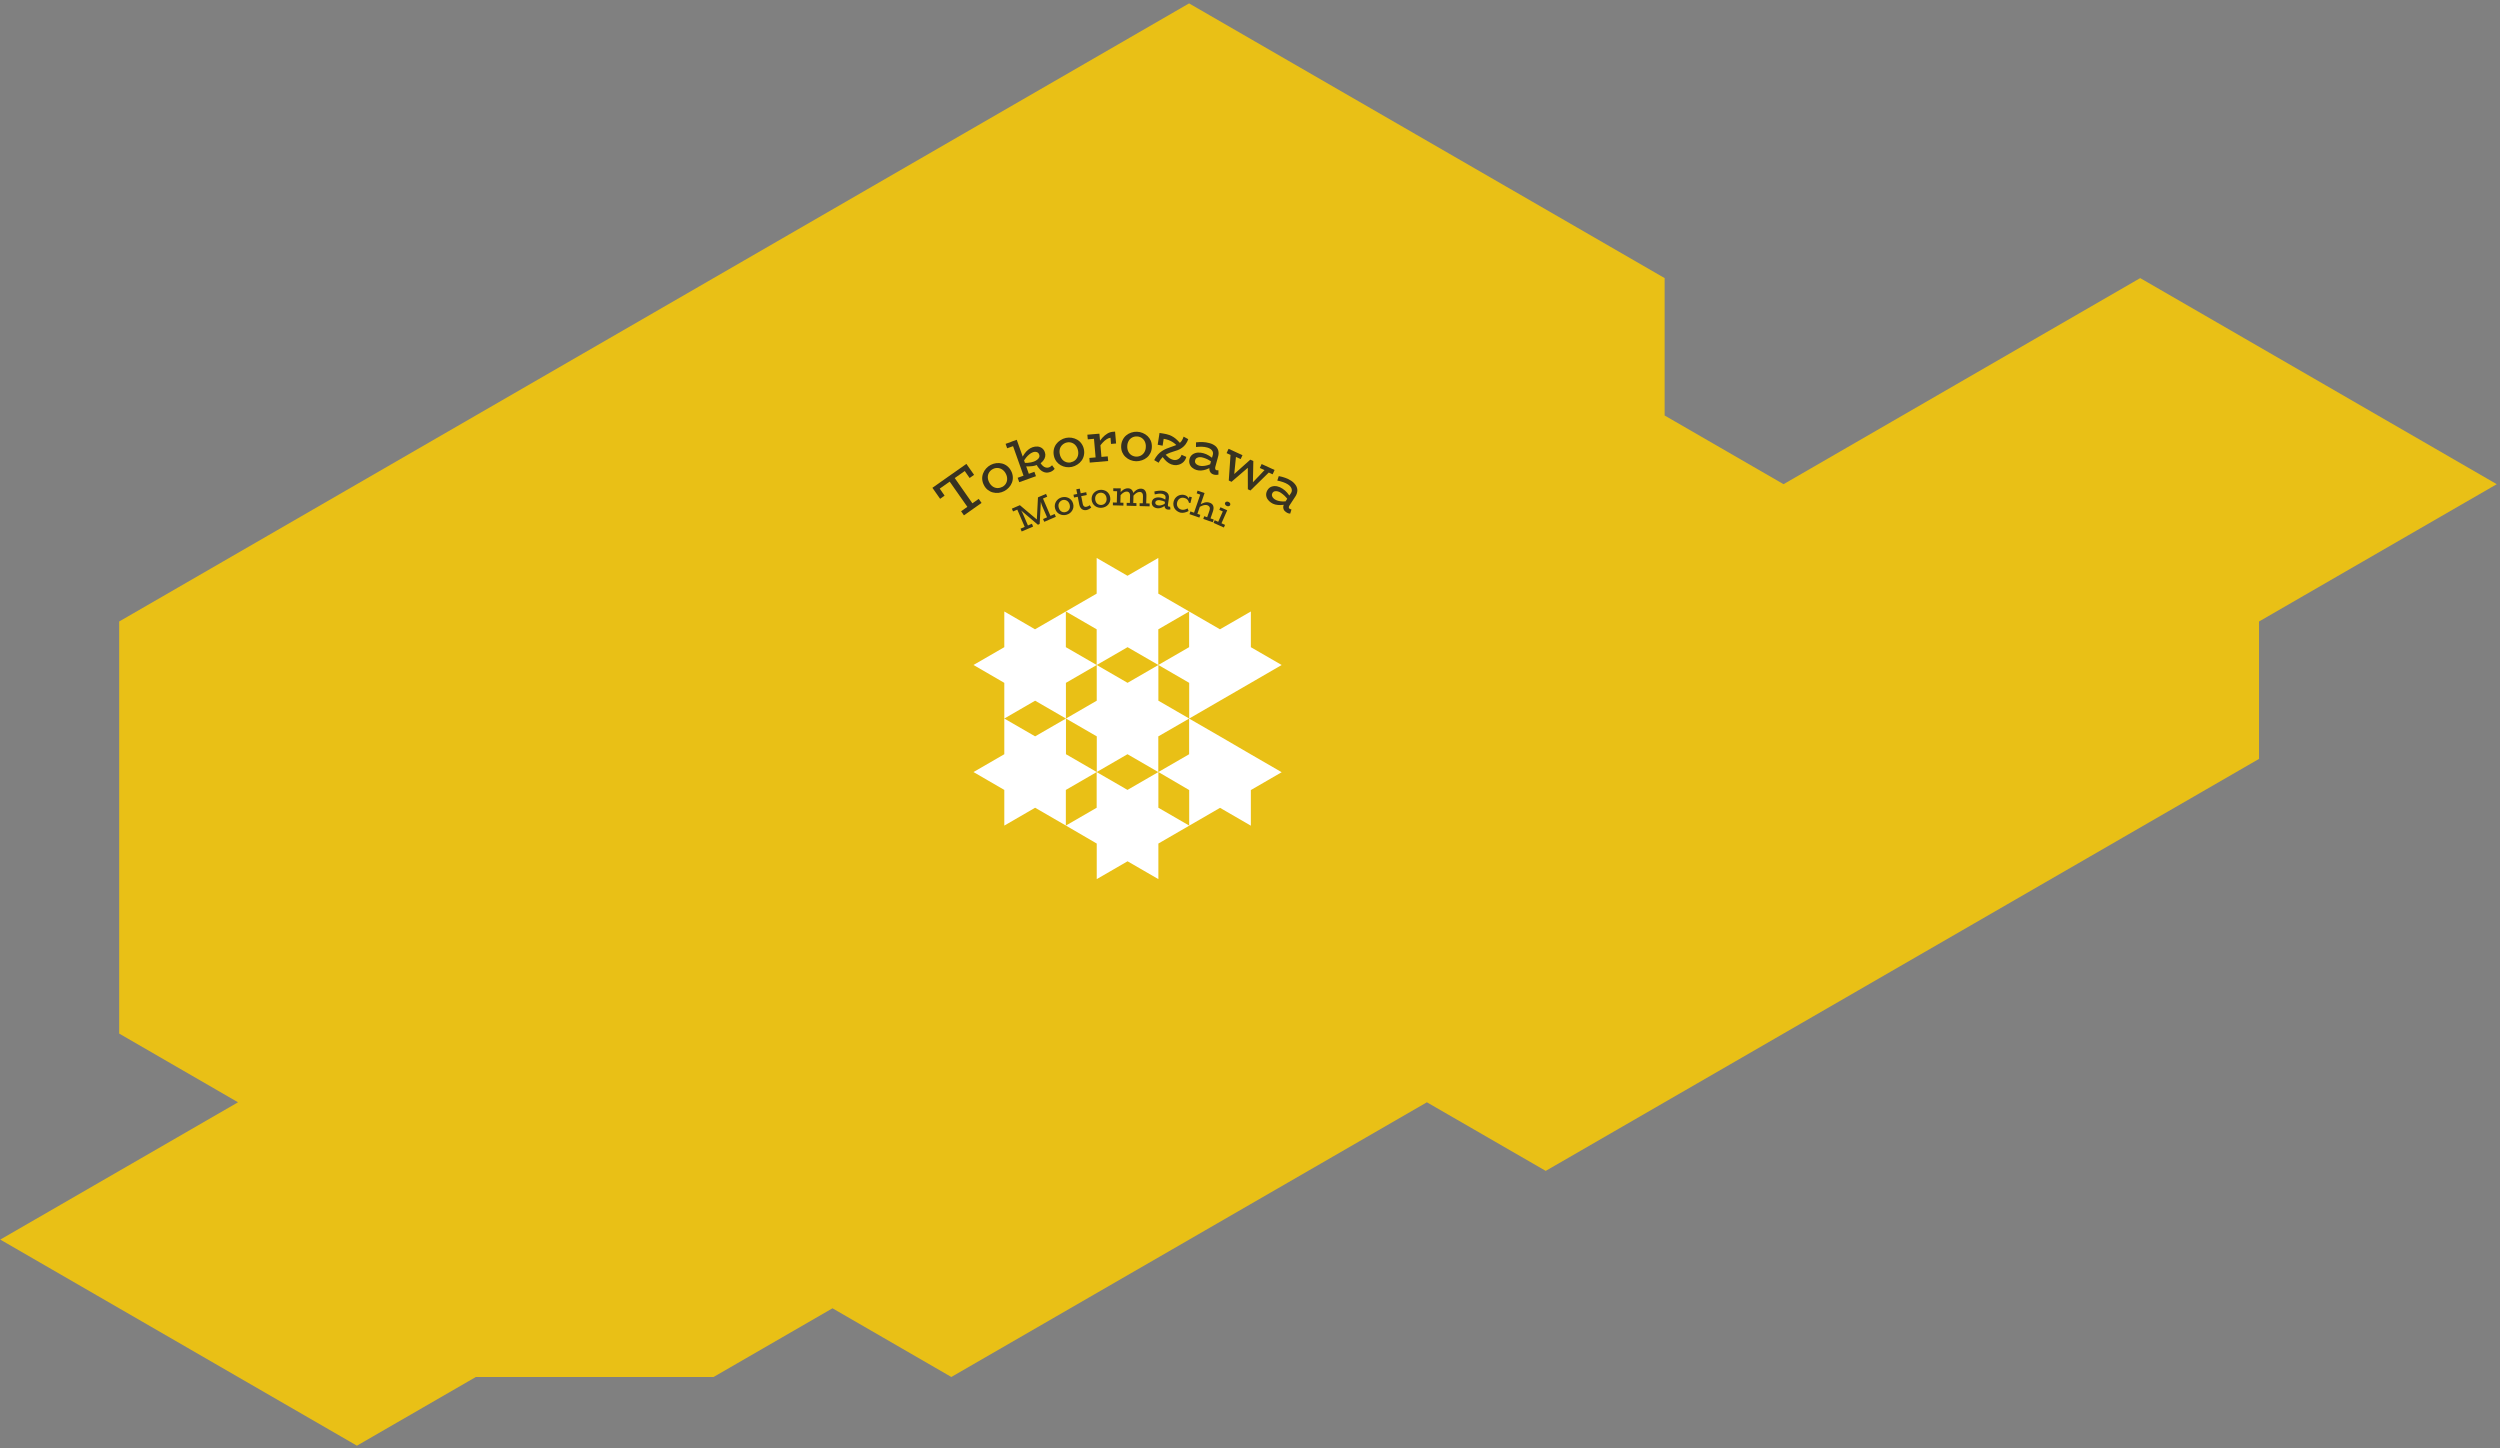 <svg fill="none" height="413" viewBox="0 0 713 413" width="713" xmlns="http://www.w3.org/2000/svg" xmlns:xlink="http://www.w3.org/1999/xlink"><rect x="0" y="0" width="713" height="413" fill="#808080" stroke="none"/><clipPath id="a"><path d="m.078.968h712v411.341h-712z"/></clipPath><clipPath id="b"><path d="m265.936 123.087h104.126v127.638h-104.126z"/></clipPath><g clip-path="url(#a)"><path d="m33.992 294.779v-117.529l305.128-176.282 135.632 78.345v39.184l33.915 19.593 101.717-58.778 101.693 58.778-67.803 39.16v39.185l-203.436 117.504-33.889-19.567-135.633 78.344-33.889-19.592-33.914 19.592h-67.804l-33.914 19.593-101.718-58.778 67.804-39.159z" fill="#e9c016"/><g clip-path="url(#b)"><path d="m339.157 204.93 8.796-5.093 8.79-5.086 8.79-5.093-8.79-5.079v-10.186l-8.809 5.086-8.797-5.086v10.179l-8.789 5.08v-10.166l8.789-5.093-8.789-5.086v-10.179l-8.79 5.086-8.789-5.086v10.172l-8.79 5.086 8.79 5.093v10.173l-8.79-5.08v-10.179l-8.796 5.086-8.757-5.086v10.179l-8.789 5.08 8.789 5.099v10.179l8.79-5.093 8.796 5.093 8.79 5.086v10.172l-8.79-5.086v-10.172l-8.796 5.079-8.79-5.079v10.172l-8.789 5.086 8.789 5.1v10.172l8.79-5.093 8.796 5.093 8.777 5.12v10.145l8.789-5.086 8.79 5.086v-10.145l8.789-5.093 8.796-5.093 8.79 5.093v-10.159l8.79-5.093-8.79-5.086-8.809-5.133-8.797-5.079v10.172l-8.789 5.086-8.79 5.086-8.789-5.086v10.172l-8.79 5.087v-10.166l8.79-5.093 8.789-5.093 8.79 5.093v-10.179zm-8.789 15.252 8.789 5.146v10.126l-8.789-5.087zm-26.369-15.252v-10.179l8.79-5.093 8.789-5.086 8.79 5.086 8.789 5.093v10.172l-8.789-5.086v-10.179l-8.79 5.086-8.789-5.086v10.179z" fill="#fff"/><g fill="#373221"><path d="m288.924 145.865-.344-.796 2.123-.915.337.796zm3.479 4.755-2.613-6.075.629-.272c.059.093.138.213.231.365.093.153.192.305.298.484l.324.544c.112.186.212.365.304.544.093.179.165.338.231.491l1.515 3.521zm3.611-.962-6.091-5.172.945-.405 5.43 4.576.073.849zm-4.63 1.923-.337-.796 3.254-1.412.344.802zm4.795-1.989-.509-.663.357-7.076.906-.398-.416 7.958zm.331-7.003-.337-.802 2.156-.929.344.796zm2.262 5.305-1.515-3.521c-.066-.153-.125-.318-.192-.511-.066-.192-.119-.391-.178-.596-.06-.206-.106-.412-.152-.617-.046-.206-.086-.391-.126-.557s-.073-.312-.086-.425l.602-.265 2.612 6.074zm-.946.929-.344-.796 3.307-1.433.337.803z"/><path d="m304.202 146.8c-.335.099-.685.133-1.032.1-.334-.024-.66-.114-.959-.265-.304-.147-.574-.354-.794-.61-.228-.284-.397-.611-.496-.962-.104-.352-.131-.723-.079-1.087.052-.335.171-.655.351-.942.176-.28.4-.526.661-.73.28-.203.593-.356.926-.45.329-.093.671-.127 1.012-.1.337.03.666.12.972.265.302.149.57.359.787.617.232.284.401.614.496.968.106.35.135.719.086 1.081-.049.33-.166.647-.344.928-.172.285-.397.535-.661.737-.281.201-.594.354-.926.45zm-.219-.775c.281-.076.534-.227.735-.438.194-.208.329-.464.39-.743.066-.317.05-.646-.047-.955-.078-.313-.235-.6-.456-.835-.2-.206-.451-.355-.727-.431-.277-.079-.57-.079-.847 0-.285.085-.54.251-.734.477-.199.206-.336.463-.397.743-.064.318-.045.646.053.955.076.312.231.6.45.835.199.208.45.357.727.431.283.061.577.047.853-.039z"/><path d="m306.313 141.893-.159-.802 3.638-.717.152.803zm3.571 3.574c-.309.065-.63.049-.932-.046-.289-.101-.543-.286-.728-.531-.216-.293-.359-.634-.416-.994l-.847-4.344.992-.192.847 4.35c.031.202.111.393.231.557.096.125.228.217.377.265.147.04.303.04.45 0 .18-.03.354-.088.516-.172.146-.075.284-.166.41-.272l.45.663c-.173.146-.359.275-.556.385-.244.153-.513.266-.794.331z"/><path d="m314.276 144.811c-.345.044-.694.023-1.032-.06-.324-.083-.632-.225-.906-.418-.27-.195-.496-.446-.661-.736-.186-.314-.301-.665-.337-1.028-.042-.363-.008-.731.099-1.081.101-.323.27-.622.496-.875.225-.25.494-.457.793-.61.308-.157.642-.256.986-.292.341-.041.686-.018 1.018.067.327.079.637.218.913.411.269.199.494.452.661.742.186.316.299.67.331 1.035.05.36.021.727-.086 1.074-.103.32-.27.615-.489.869-.223.253-.492.46-.794.61-.311.156-.647.254-.992.292zm-.093-.796c.29-.03.567-.138.801-.312.221-.174.394-.402.502-.663.118-.301.154-.628.106-.948-.027-.323-.137-.633-.317-.902-.168-.237-.397-.425-.662-.544-.266-.114-.558-.155-.846-.119-.292.029-.571.137-.807.312-.227.17-.403.399-.509.663-.112.303-.148.628-.106.948.031.322.14.632.317.902.164.239.394.426.662.537.275.124.58.167.879.126z"/><path d="m317.396 144.121v-.815l3.003.079v.816zm.113-4.051v-.816l1.825.053v.816zm.985 3.852.126-4.642h1.018l-.125 4.642zm3.724.106.073-2.652c.01-.208-.022-.415-.093-.61-.061-.163-.169-.304-.311-.405-.153-.111-.34-.167-.529-.159-.252-.003-.502.054-.727.166-.272.139-.519.321-.735.537-.26.258-.499.538-.714.836v-.823c.216-.324.466-.625.747-.895.252-.24.543-.435.86-.577.291-.132.608-.195.926-.185.228.001.454.051.662.145.194.095.364.233.496.405.148.197.254.423.31.663.07.295.097.599.08.902l-.073 2.699zm-.893.199v-.815l2.784.079v.816zm4.583-.099.073-2.653c.003-.158-.013-.316-.046-.47-.03-.132-.086-.256-.166-.365-.076-.104-.175-.188-.291-.246-.13-.06-.272-.091-.416-.092-.253-.001-.502.058-.728.172-.272.135-.52.315-.734.531-.26.259-.497.54-.708.842v-.829c.212-.326.461-.627.741-.895.246-.241.533-.437.847-.577.293-.131.611-.194.932-.186.228.006.452.056.662.146.196.094.367.235.496.411.146.198.249.423.304.663.069.295.096.599.079.902l-.073 2.699zm-.886.205v-.815l2.85.073v.822z"/><path d="m329.962 144.944c-.289-.044-.566-.145-.814-.299-.233-.145-.419-.355-.536-.603-.127-.276-.166-.584-.112-.882.041-.314.188-.604.417-.823.235-.208.519-.352.826-.417.33-.077.671-.09 1.006-.04.356.047.703.145 1.031.292.285.139.582.298.88.477l-.093.663c-.295-.187-.61-.341-.939-.457-.265-.088-.537-.153-.813-.193-.197-.036-.399-.036-.596 0-.173.03-.338.098-.482.199-.067.052-.123.117-.164.191s-.066.156-.075.24c-.027.144-.001.292.073.418.078.125.187.226.318.292.14.073.292.12.449.139.206.033.416.033.622 0 .26-.044.513-.119.754-.225.291-.125.57-.276.833-.451l-.119.663c-.258.191-.533.359-.82.504-.266.128-.545.226-.833.292-.268.052-.543.059-.813.02zm3.028.377c-.187-.024-.364-.103-.509-.225-.147-.131-.255-.301-.311-.491-.061-.229-.073-.469-.033-.703l.272-1.896c.043-.207.012-.423-.086-.61-.098-.167-.24-.302-.41-.391-.193-.1-.401-.165-.615-.193-.317-.04-.637-.04-.953 0-.343.038-.684.1-1.018.186l-.1-.822c.386-.101.78-.17 1.178-.206.38-.047.764-.047 1.144 0 .387.044.759.173 1.091.378.28.175.499.432.628.736.128.35.16.728.093 1.094l-.258 1.771c-.026.131-.013.268.04.391.023.045.057.082.098.11.042.028.09.045.14.049.059.01.119.01.178 0h.152l.106.763c-.11.043-.226.072-.344.086-.161.018-.324.009-.483-.027z"/><path d="m336.689 146.217c-.327-.079-.637-.219-.913-.411-.273-.176-.511-.401-.701-.664-.194-.28-.327-.599-.39-.935-.073-.366-.066-.744.02-1.107.081-.342.224-.666.423-.955.192-.263.432-.488.708-.663.27-.17.571-.285.886-.338.316-.07.643-.07.959 0 .283.057.55.172.787.338.202.149.371.339.496.557.137.234.233.49.284.756l-.291-.159.238-1.001.715.165-.397 1.665-.43-.073c-.045-.235-.132-.46-.258-.663-.11-.183-.259-.34-.437-.458-.201-.13-.425-.22-.661-.265-.216-.057-.44-.071-.661-.04-.21.027-.411.099-.589.212-.184.118-.344.272-.469.451-.14.2-.239.425-.291.663-.091.303-.091.626 0 .929.087.276.244.525.456.723.207.189.457.325.727.397.317.083.649.083.966 0 .294-.078.576-.194.84-.344l.284.749c-.342.192-.709.335-1.091.424-.395.107-.808.122-1.21.047z"/><path d="m339.242 146.634.265-.775 2.824.981-.265.776zm4.299-6.014-2.315 6.704-.952-.332 2.043-5.935-1.031-.358.264-.769zm.476 7.666.919-2.653c.063-.168.101-.345.113-.524.01-.151-.013-.302-.066-.444-.056-.131-.142-.247-.252-.338-.122-.106-.263-.187-.416-.239-.186-.059-.381-.082-.576-.066-.225.013-.447.056-.661.126-.241.08-.476.18-.701.298-.245.133-.503.285-.767.458l.271-.783c.298-.186.575-.338.846-.477.251-.125.512-.228.781-.305.238-.074.485-.11.734-.106.248.002.494.047.728.132.242.073.467.195.661.358.169.15.299.339.377.551.083.238.115.491.093.742-.023.315-.089.626-.199.922l-.932 2.706zm-.84-.286.265-.775 2.711.941-.271.769z"/><path d="m346.105 149.121.331-.749 2.943 1.326-.33.749zm1.092.232 1.878-4.237.932.411-1.878 4.244zm.549-3.939.33-.742 1.713.762-.324.743zm2.109-1.12c-.182-.076-.334-.212-.429-.385-.048-.072-.077-.154-.084-.24s.008-.172.044-.251c.035-.084.091-.159.161-.218s.153-.1.242-.12c.193-.046.396-.025.576.06.196.077.359.22.463.404.042.081.064.171.064.262 0 .092-.022.181-.064.262-.036.078-.089.146-.155.199-.067.053-.145.09-.229.106-.199.04-.407.012-.589-.079z"/><path d="m268.124 142.265-2.202-3.144 9.695-6.823 2.19 3.13-1.27.895-1.389-1.989-7.136 5.026 1.382 1.99zm8.076 2.725-5.695-8.123 1.442-1.015 5.688 8.13zm-1.283 1.989-.814-1.167 5.026-3.534.814 1.16z"/><path d="m286.425 140.056c-.501.263-1.046.434-1.607.504-.547.063-1.1.025-1.634-.112-.534-.136-1.034-.383-1.468-.723-.467-.371-.844-.842-1.104-1.379-.284-.529-.451-1.112-.49-1.711-.028-.554.06-1.107.258-1.625.194-.514.483-.987.853-1.393.376-.421.824-.771 1.323-1.034.496-.256 1.034-.422 1.587-.491.549-.068 1.105-.032 1.641.106.535.137 1.035.386 1.468.73.466.377.847.85 1.117 1.386.281.527.446 1.108.483 1.704.035.548-.046 1.097-.238 1.611-.194.516-.486.989-.86 1.393-.378.421-.828.772-1.329 1.034zm-.602-1.173c.425-.211.784-.534 1.039-.935.24-.401.37-.859.377-1.327.006-.528-.124-1.049-.377-1.511-.232-.48-.583-.891-1.019-1.194-.392-.267-.849-.422-1.323-.451-.474-.024-.945.084-1.362.312-.427.213-.788.539-1.045.941-.253.396-.388.856-.39 1.327-.001.529.133 1.049.39 1.511.23.476.576.887 1.005 1.194.389.273.849.427 1.323.444.46.014.916-.094 1.323-.311z"/><path d="m287.245 127.848-.45-1.26 3.088-1.101.444 1.26zm4.986 8.727-3.763-10.61 1.508-.537 3.763 10.61zm-1.547.948-.443-1.26 4.768-1.704.443 1.253zm4.947-4.88c-.383.142-.78.242-1.184.298-.377.055-.757.083-1.138.086-.374 0-.745 0-1.111 0l-.364-1.014h1.191c.34-.023.678-.07 1.012-.14.287-.062.569-.142.846-.238.328-.125.636-.297.913-.511.244-.168.44-.397.569-.663.056-.13.084-.27.084-.411 0-.142-.028-.282-.084-.411-.047-.162-.131-.31-.246-.432s-.258-.215-.415-.271c-.393-.11-.81-.082-1.184.079-.347.133-.669.324-.953.564-.349.289-.668.613-.952.968-.321.403-.607.834-.853 1.287l-.351-1.095c.224-.478.489-.935.794-1.366.288-.409.631-.777 1.018-1.094.364-.311.781-.554 1.23-.716.46-.166.948-.236 1.436-.206.459.029.901.185 1.276.451.4.3.692.721.833 1.201.141.377.173.786.093 1.18-.078.382-.236.744-.463 1.061-.235.337-.525.631-.86.869-.353.23-.735.41-1.137.537zm3.796 1.989c-.47.178-.982.205-1.468.079-.514-.149-.981-.427-1.356-.809-.465-.483-.845-1.041-1.124-1.651l1.131-.404c.216.377.486.721.8 1.021.232.222.516.382.827.464.274.08.565.08.839 0 .193-.063.375-.152.543-.265.16-.103.307-.225.436-.365l.734 1.008c-.167.21-.363.395-.581.551-.241.167-.504.301-.781.397z"/><path d="m305.711 133.153c-.554.12-1.126.138-1.686.053-.542-.083-1.065-.265-1.542-.537-.478-.277-.895-.649-1.223-1.094-.35-.484-.589-1.038-.701-1.625-.126-.586-.126-1.191 0-1.777.112-.541.338-1.052.661-1.499.324-.445.731-.823 1.197-1.114.475-.317 1.004-.541 1.561-.663.549-.115 1.113-.131 1.667-.046.546.083 1.073.265 1.554.537.48.275.895.65 1.217 1.101.351.486.592 1.042.708 1.631.128.581.128 1.183 0 1.764-.113.538-.339 1.047-.662 1.492-.324.445-.73.823-1.197 1.114-.473.315-1 .539-1.554.663zm-.271-1.326c.465-.09.898-.305 1.25-.624.339-.32.588-.725.721-1.173.144-.511.156-1.049.033-1.565-.095-.521-.322-1.008-.662-1.413-.296-.358-.685-.629-1.124-.782-.45-.152-.932-.177-1.395-.073-.473.103-.91.332-1.264.663-.348.314-.601.721-.727 1.174-.134.513-.134 1.052 0 1.565.099.52.327 1.008.661 1.419.3.36.694.628 1.138.776.442.144.915.167 1.369.066z"/><path d="m310.234 125.301-.119-1.326 3.347-.285.119 1.326zm.562 6.632-.112-1.327 5.245-.45.112 1.326zm1.753-.524-.661-7.573 1.666-.139.662 7.566zm.813-3.707-.112-1.326c.353-.566.756-1.099 1.204-1.592.401-.443.864-.825 1.375-1.134.451-.274.957-.444 1.482-.497l.708-.06.291 3.389-1.449.126-.145-1.757c-.389.045-.761.184-1.085.404-.42.271-.803.596-1.138.968-.423.453-.808.941-1.15 1.459z"/><path d="m324.011 131.548c-.567-.017-1.127-.136-1.653-.351-.508-.208-.972-.509-1.369-.889-.401-.371-.719-.823-.933-1.326-.224-.553-.326-1.148-.297-1.744.008-.6.148-1.191.41-1.731.237-.51.583-.962 1.012-1.326.419-.355.901-.627 1.421-.802.539-.183 1.106-.266 1.674-.246.559.018 1.11.137 1.627.352.511.208.98.509 1.382.888.397.374.712.825.926 1.327.223.557.324 1.157.297 1.757-.009.596-.144 1.184-.396 1.724-.237.494-.575.933-.992 1.287-.421.356-.906.628-1.429.802-.539.19-1.108.285-1.68.278zm.04-1.326c.474.021.946-.089 1.362-.318.407-.226.746-.558.979-.962.258-.462.395-.982.397-1.512.033-.53-.072-1.06-.304-1.538-.21-.415-.525-.767-.913-1.021-.396-.253-.854-.39-1.323-.398-.478-.023-.953.085-1.375.312-.412.224-.754.559-.986.968-.254.463-.389.983-.39 1.512-.031.527.071 1.054.298 1.532.206.42.524.776.919 1.027.404.247.863.386 1.336.405z"/><path d="m337.568 124.532 1.323.717c-.183.528-.444 1.027-.774 1.478-.278.377-.616.706-.999.975-.367.271-.767.493-1.19.663-.457.178-.923.331-1.396.458-.562.164-1.11.373-1.64.623-.488.236-.935.549-1.323.929-.46.47-.843 1.009-1.137 1.598l-1.25-.75c.274-.566.623-1.092 1.038-1.565.348-.393.746-.738 1.184-1.027.395-.264.816-.486 1.256-.664.424-.172.84-.331 1.251-.47.41-.14.853-.292 1.223-.438.353-.132.692-.299 1.012-.497.317-.202.595-.461.82-.763.261-.39.464-.817.602-1.267zm-7.394 2.308.522-3.362 1.065.166c.594.087 1.178.229 1.746.424.452.171.882.394 1.283.663.374.254.722.545 1.038.869.318.325.662.663 1.012 1.107l-.793.816c-.238-.265-.49-.524-.748-.776-.268-.247-.558-.469-.866-.663-.345-.224-.714-.41-1.098-.557-.471-.174-.958-.299-1.455-.371l-.304 1.956zm4.629 5.789c-.507-.074-.993-.253-1.428-.524-.439-.279-.836-.621-1.177-1.014-.391-.445-.756-.912-1.092-1.399l.662-.776c.447.573.955 1.095 1.514 1.558.435.365.957.612 1.515.716.462.068.933-.038 1.322-.298.419-.281.723-.702.86-1.187l1.356.603c-.126.536-.396 1.027-.78 1.419-.371.367-.825.637-1.323.789-.459.147-.945.188-1.422.12z"/><path d="m341.265 134.049c-.461-.126-.887-.353-1.25-.663-.351-.286-.611-.669-.748-1.101-.145-.471-.145-.975 0-1.446.131-.501.433-.94.854-1.24.425-.293.92-.469 1.435-.511.552-.046 1.108.01 1.64.166.568.15 1.11.385 1.607.697.459.297.901.62 1.323.968l-.298 1.041c-.435-.371-.913-.689-1.422-.948-.411-.199-.838-.364-1.276-.491-.311-.103-.638-.15-.966-.139-.289.006-.572.081-.826.218-.122.071-.228.167-.311.281s-.142.245-.172.383c-.073.215-.073.448 0 .663.095.22.251.409.449.543.216.15.455.262.708.332.328.087.667.123 1.005.106.432-.019.861-.088 1.277-.205.499-.14.984-.327 1.448-.558l-.35 1.101c-.459.262-.939.484-1.435.663-.459.154-.934.25-1.416.286-.43.027-.863-.023-1.276-.146zm4.828 1.279c-.297-.084-.565-.249-.774-.477-.211-.244-.349-.543-.397-.862-.054-.387-.022-.781.093-1.154l.853-3.01c.116-.329.116-.687 0-1.015-.121-.288-.321-.536-.575-.716-.289-.205-.611-.358-.953-.451-.504-.139-1.024-.217-1.547-.232-.566-.013-1.132.014-1.694.079v-1.326c.647-.085 1.3-.114 1.952-.086.626.024 1.248.122 1.851.292.62.147 1.202.425 1.707.815.414.344.712.807.853 1.327.138.592.11 1.212-.08 1.79l-.773 2.851c-.07.216-.07.448 0 .664.03.074.078.139.139.191s.133.089.211.107c.096.019.195.019.291 0h.252v1.253c-.188.051-.382.076-.576.073-.282.007-.563-.031-.833-.113z"/><path d="m349.824 129.234.562-1.234 3.968 1.817-.515 1.121-2.222-1.021-.113.079zm.622 7.805.536-7.865 1.554.71-.662 6.664-.787.796zm.489.225-.145-.981 5.793-5.186.43.193-.403 1.492-5.397 4.641zm4.954 2.281-.02-7.115 1.019-1.207.562.259-.146 7.546-.774.809zm.489.226-.205-1.008 4.822-5.06 1.322.61-5.687 5.577zm2.924-6.306.515-1.121 3.698 1.698-.563 1.233-1.66-.763v-.139z"/><path d="m362.482 143.339c-.397-.263-.737-.603-.999-1.002-.246-.381-.379-.825-.383-1.28.01-.492.167-.97.449-1.372.273-.443.696-.772 1.191-.929.492-.147 1.013-.165 1.514-.053.542.126 1.055.35 1.515.664.495.315.94.701 1.323 1.147.347.424.671.867.972 1.326l-.595.908c-.305-.484-.667-.929-1.078-1.326-.332-.314-.688-.6-1.065-.855-.267-.194-.568-.335-.886-.418-.278-.079-.57-.092-.854-.04-.136.026-.266.081-.38.161s-.21.184-.281.303c-.133.195-.196.429-.179.664.028.241.122.471.272.663.158.206.35.383.568.524.286.182.599.318.926.404.42.111.85.173 1.283.186.518.016 1.036-.015 1.548-.093l-.661.942c-.514.107-1.037.167-1.561.179-.483.008-.965-.043-1.435-.153-.431-.11-.839-.297-1.204-.55zm4.226 2.652c-.257-.16-.463-.39-.595-.663-.128-.296-.17-.623-.119-.942.063-.385.209-.752.43-1.074l1.719-2.613c.206-.279.308-.621.291-.968-.029-.312-.143-.61-.33-.862-.216-.279-.478-.519-.774-.709-.441-.279-.914-.501-1.409-.663-.534-.182-1.08-.326-1.634-.432l.417-1.279c.642.113 1.272.281 1.885.504.592.208 1.156.489 1.68.835.529.343.98.795 1.323 1.326.291.456.437.991.416 1.532-.051.607-.263 1.189-.615 1.685l-1.6 2.44c-.141.175-.22.392-.225.617.007.079.033.157.076.225.042.067.1.124.169.166.081.057.173.098.271.119l.244.06-.363 1.2c-.193-.013-.384-.049-.569-.106-.24-.093-.465-.22-.668-.378z"/></g></g></g></svg>